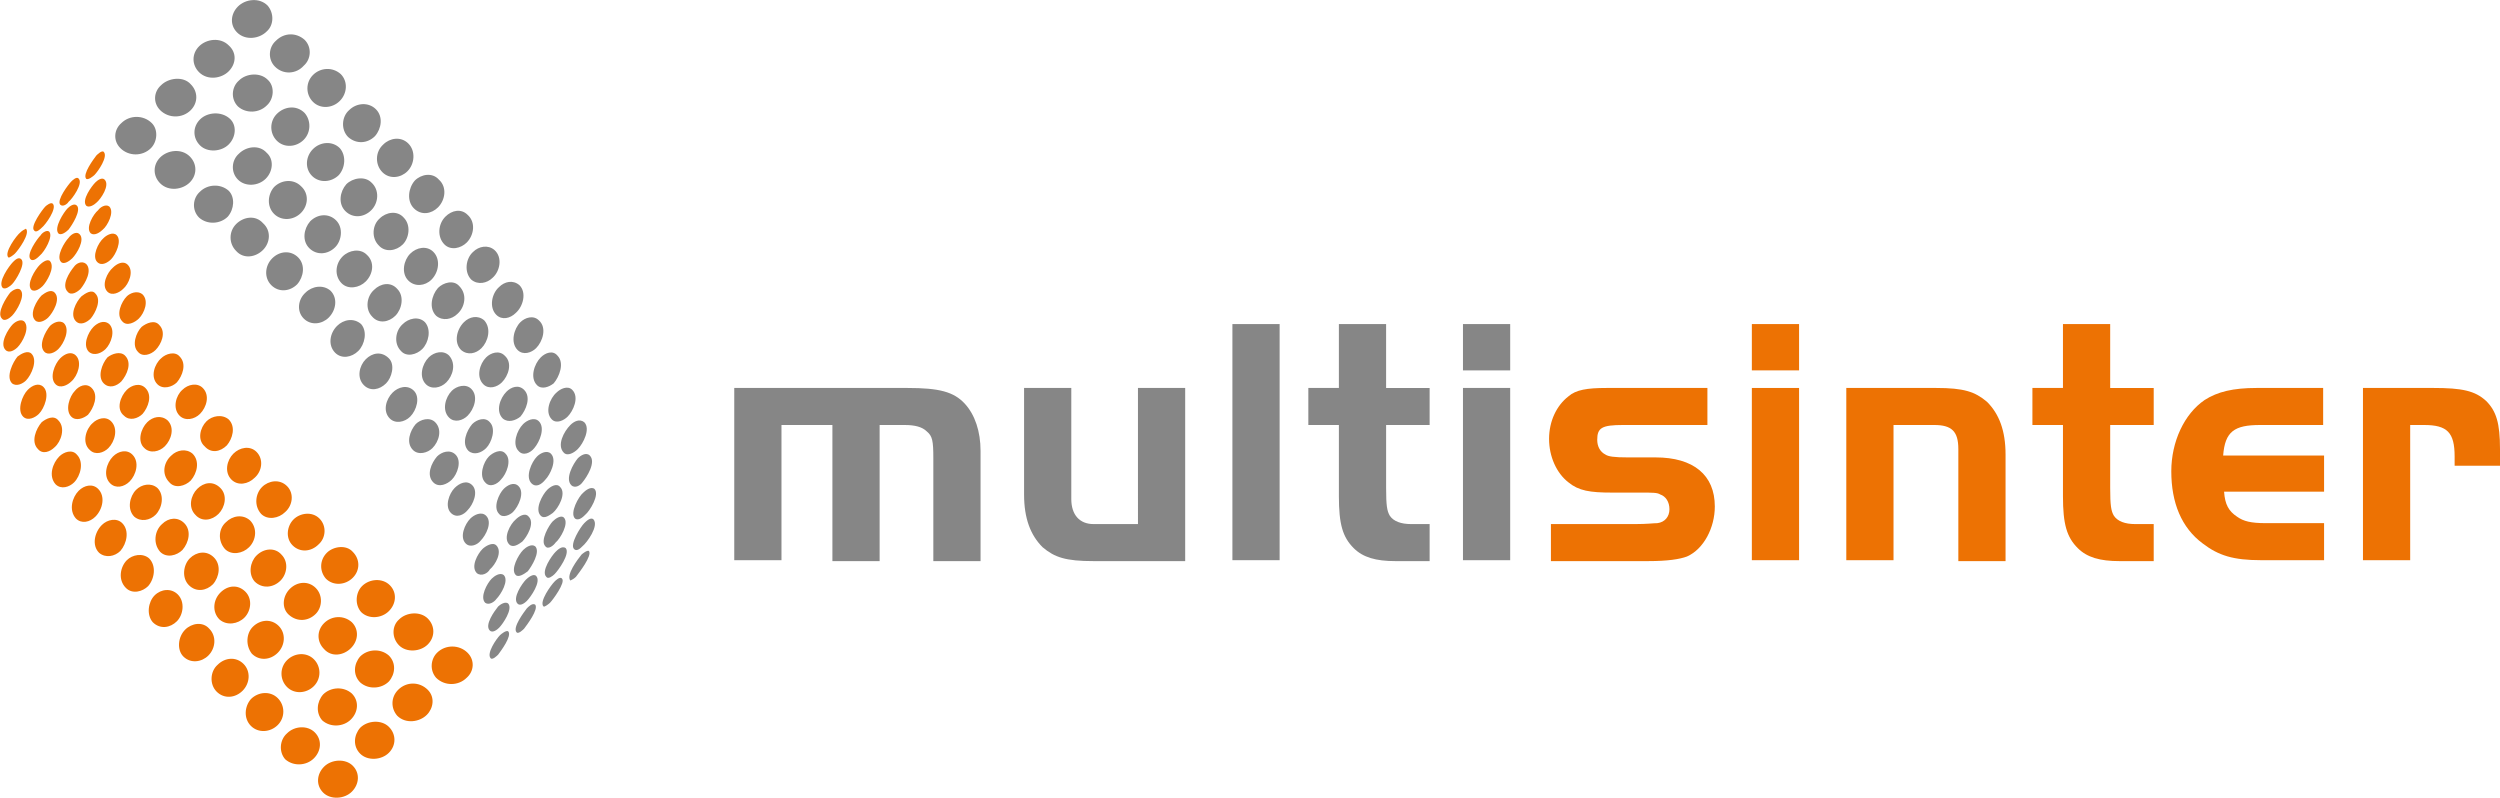 <?xml version="1.0" encoding="utf-8"?>
<!-- Generator: Adobe Illustrator 24.2.1, SVG Export Plug-In . SVG Version: 6.00 Build 0)  -->
<svg version="1.1" id="Camada_1" xmlns="http://www.w3.org/2000/svg" xmlns:xlink="http://www.w3.org/1999/xlink" x="0px" y="0px"
	 viewBox="0 0 270 86.2" style="enable-background:new 0 0 270 86.2;" xml:space="preserve">
<style type="text/css">
	.st0{fill-rule:evenodd;clip-rule:evenodd;fill:#ED7203;}
	.st1{fill-rule:evenodd;clip-rule:evenodd;fill:#868686;}
</style>
<g>
	<g>
		<path class="st0" d="M35,82.8c0.8-0.8,2.3-0.9,3.1-0.1c0.8,0.8,0.7,2-0.1,2.8c-0.8,0.8-2.3,0.9-3.1,0.1
			C34.1,84.8,34.2,83.6,35,82.8z M38.9,78.6c0.8-0.8,2.3-0.9,3.1-0.1c0.8,0.8,0.8,2,0,2.8c-0.8,0.8-2.3,0.9-3.1,0.1
			C38.1,80.6,38.2,79.4,38.9,78.6z M43,74.5c0.9-0.9,2.3-0.9,3.2,0c0.8,0.8,0.6,2-0.1,2.7c-0.8,0.8-2.3,1-3.2,0.1
			C42.2,76.5,42.2,75.3,43,74.5z M47.2,70.5c0.9-0.9,2.4-0.9,3.3,0c0.8,0.8,0.7,2-0.1,2.7c-0.9,0.9-2.4,0.9-3.3,0
			C46.4,72.4,46.5,71.2,47.2,70.5z M31,79.2c0.8-0.8,2.2-0.9,3-0.1c0.8,0.8,0.7,2-0.1,2.8c-0.8,0.8-2.2,0.9-3.1,0.1
			C30.1,81.2,30.2,79.9,31,79.2z M34.9,75c0.8-0.8,2.2-0.9,3.1-0.1c0.8,0.8,0.7,2-0.1,2.8c-0.8,0.8-2.2,0.9-3.1,0.1
			C34.1,77,34.2,75.8,34.9,75z M38.9,70.9c0.8-0.8,2.2-0.9,3.1-0.1c0.8,0.8,0.7,2,0,2.8c-0.8,0.8-2.2,0.9-3.1,0.1
			C38.1,72.9,38.2,71.7,38.9,70.9z M43.1,66.9c0.8-0.8,2.3-0.9,3.1-0.1c0.8,0.8,0.8,2,0,2.8c-0.8,0.8-2.3,0.9-3.1,0.1
			C42.3,68.9,42.3,67.6,43.1,66.9z M27.1,75.5c0.8-0.8,2.1-0.9,2.9-0.1c0.8,0.8,0.8,2.1,0,2.9c-0.8,0.8-2.1,0.9-2.9,0.1
			C26.3,77.6,26.4,76.3,27.1,75.5z M31,71.3c0.8-0.8,2.1-0.9,2.9-0.1c0.8,0.8,0.8,2.1,0,2.9c-0.8,0.8-2.1,0.9-2.9,0.1
			C30.2,73.4,30.2,72.1,31,71.3z M35,67.3c0.8-0.8,2.1-0.9,3-0.1c0.8,0.8,0.7,2-0.1,2.8c-0.8,0.8-2.1,1-2.9,0.1
			C34.2,69.3,34.2,68.1,35,67.3z M39.1,63.3c0.8-0.8,2.2-0.9,3-0.1c0.8,0.8,0.7,2-0.1,2.8c-0.8,0.8-2.2,0.9-3,0.1
			C38.3,65.3,38.4,64,39.1,63.3z M23.5,71.8c0.8-0.8,2-0.9,2.8-0.1c0.8,0.8,0.7,2.1-0.1,2.9c-0.8,0.8-2,0.9-2.8,0.1
			C22.6,73.9,22.7,72.5,23.5,71.8z M27.3,67.7c0.8-0.8,2-0.9,2.8-0.1c0.8,0.8,0.7,2.1-0.1,2.9c-0.8,0.8-2,0.9-2.8,0.1
			C26.5,69.7,26.6,68.4,27.3,67.7z M31.3,63.6c0.8-0.8,2-0.9,2.8-0.1c0.8,0.8,0.7,2.1,0,2.8c-0.8,0.8-2,0.9-2.9,0.1
			C30.4,65.7,30.5,64.4,31.3,63.6z M35.3,59.7c0.7-0.7,2.1-0.9,2.8-0.1c0.8,0.8,0.8,2,0,2.8c-0.8,0.8-2.1,0.9-2.9,0.1
			C34.5,61.7,34.5,60.5,35.3,59.7z M20,68c0.7-0.7,1.9-0.9,2.6-0.1c0.8,0.8,0.7,2.1-0.1,2.9c-0.7,0.7-1.9,0.9-2.7,0.1
			C19.1,70.2,19.2,68.8,20,68z M23.8,64c0.8-0.8,1.9-0.9,2.7-0.1c0.8,0.8,0.6,2.1-0.1,2.8c-0.7,0.7-1.9,0.9-2.7,0.2
			C22.9,66.1,23,64.8,23.8,64z M27.7,60c0.8-0.8,2-0.9,2.7-0.1c0.8,0.8,0.6,2.1-0.1,2.8c-0.8,0.8-2,0.9-2.8,0.1
			C26.8,62,27,60.7,27.7,60z M31.7,56.1c0.7-0.7,2-0.9,2.8-0.1c0.8,0.8,0.7,2.1-0.1,2.8c-0.8,0.8-2,0.9-2.8,0.1
			C30.8,58.1,31,56.8,31.7,56.1z M16.7,64.3c0.7-0.7,1.8-0.8,2.5-0.1c0.8,0.8,0.6,2.2-0.1,2.9c-0.7,0.7-1.8,0.9-2.6,0.1
			C15.8,66.4,16,65,16.7,64.3z M20.5,60.3c0.7-0.7,1.8-0.9,2.6-0.1c0.8,0.8,0.6,2.1-0.1,2.9c-0.7,0.7-1.8,0.9-2.6,0.1
			C19.6,62.4,19.8,61,20.5,60.3z M24.4,56.4c0.7-0.7,1.8-0.9,2.6-0.2c0.8,0.8,0.7,2.1-0.1,2.9c-0.7,0.7-1.9,0.9-2.6,0.2
			C23.5,58.4,23.6,57.1,24.4,56.4z M28.3,52.6c0.7-0.7,1.9-0.9,2.7-0.1c0.8,0.8,0.6,2.1-0.2,2.8c-0.7,0.7-1.9,0.9-2.6,0.2
			C27.4,54.6,27.6,53.3,28.3,52.6z M13.7,60.5c0.6-0.6,1.7-0.8,2.4-0.2c0.8,0.8,0.6,2.2-0.1,3c-0.6,0.6-1.7,0.9-2.4,0.2
			C12.7,62.6,13,61.2,13.7,60.5z M17.5,56.6c0.7-0.7,1.7-0.8,2.4-0.1c0.8,0.8,0.5,2.1-0.2,2.9c-0.6,0.6-1.7,0.9-2.4,0.2
			C16.5,58.7,16.7,57.3,17.5,56.6z M21.3,52.8c0.7-0.7,1.7-0.9,2.5-0.1c0.8,0.8,0.5,2.1-0.2,2.8c-0.7,0.7-1.8,0.9-2.5,0.1
			C20.3,54.8,20.6,53.5,21.3,52.8z M25.2,49c0.7-0.7,1.8-0.9,2.5-0.2c0.8,0.8,0.6,2.1-0.2,2.8c-0.7,0.7-1.8,0.9-2.5,0.2
			C24.2,51,24.5,49.7,25.2,49z M11,56.7c0.6-0.6,1.6-0.8,2.2-0.2c0.8,0.8,0.5,2.2-0.2,3c-0.6,0.6-1.6,0.8-2.3,0.2
			C9.9,58.9,10.2,57.5,11,56.7z M14.7,52.9c0.6-0.6,1.6-0.8,2.3-0.2c0.8,0.8,0.5,2.2-0.2,2.9c-0.6,0.6-1.6,0.8-2.3,0.2
			C13.7,55,14,53.6,14.7,52.9z M18.5,49.2c0.6-0.6,1.6-0.8,2.3-0.2c0.8,0.8,0.5,2.1-0.2,2.9c-0.6,0.6-1.7,0.9-2.3,0.2
			C17.4,51.2,17.7,49.9,18.5,49.2z M22.3,45.5c0.6-0.6,1.7-0.8,2.4-0.2c0.8,0.8,0.4,2.1-0.2,2.8c-0.7,0.7-1.7,0.9-2.4,0.1
			C21.3,47.5,21.6,46.2,22.3,45.5z M8.5,53c0.6-0.6,1.5-0.8,2.1-0.2c0.8,0.8,0.5,2.2-0.3,3c-0.6,0.6-1.5,0.8-2.1,0.2
			C7.4,55.1,7.8,53.7,8.5,53z M12.2,49.3c0.6-0.6,1.5-0.8,2.1-0.2c0.8,0.8,0.4,2.2-0.3,2.9c-0.6,0.6-1.5,0.8-2.1,0.2
			C11.1,51.4,11.5,50,12.2,49.3z M15.9,45.6c0.6-0.6,1.5-0.8,2.2-0.2c0.8,0.8,0.4,2.1-0.3,2.8c-0.6,0.6-1.6,0.8-2.2,0.2
			C14.8,47.7,15.2,46.3,15.9,45.6z M19.7,42.1c0.6-0.6,1.6-0.8,2.2-0.2c0.8,0.8,0.4,2.1-0.3,2.8c-0.6,0.6-1.6,0.8-2.2,0.2
			C18.6,44.1,19,42.7,19.7,42.1z M6.4,49.3c0.5-0.5,1.4-0.8,1.9-0.2c0.8,0.8,0.4,2.3-0.3,3c-0.5,0.5-1.4,0.8-2,0.2
			C5.2,51.4,5.7,50,6.4,49.3z M10,45.7c0.5-0.5,1.4-0.8,2-0.2c0.8,0.8,0.4,2.2-0.3,2.9c-0.5,0.5-1.4,0.8-2,0.2
			C8.8,47.8,9.3,46.3,10,45.7z M13.7,42.1c0.5-0.5,1.4-0.8,2-0.2c0.8,0.8,0.3,2.1-0.3,2.8c-0.5,0.5-1.4,0.8-2,0.2
			C12.5,44.2,13,42.8,13.7,42.1z M17.4,38.7c0.5-0.5,1.5-0.8,2-0.2c0.8,0.8,0.3,2.1-0.3,2.8c-0.5,0.5-1.5,0.8-2.1,0.2
			C16.2,40.7,16.7,39.3,17.4,38.7z M6.3,45.4c0.8,0.8,0.3,2.3-0.4,2.9c-0.5,0.5-1.3,0.8-1.8,0.2c-0.8-0.8-0.2-2.2,0.4-2.9
			C5,45.2,5.8,44.8,6.3,45.4z M9.9,41.9c0.8,0.8,0.2,2.2-0.4,2.9C9,45.2,8.2,45.5,7.7,45c-0.7-0.7-0.2-2.2,0.4-2.8
			C8.5,41.7,9.3,41.3,9.9,41.9z M13.5,38.4c0.8,0.8,0.2,2.1-0.4,2.8c-0.5,0.5-1.3,0.8-1.9,0.2c-0.7-0.7-0.2-2.1,0.4-2.8
			C12.1,38.2,13,37.9,13.5,38.4z M17.2,35.1c0.8,0.8,0.2,2.1-0.4,2.7c-0.5,0.5-1.4,0.8-1.9,0.2c-0.7-0.7-0.2-2.1,0.4-2.7
			C15.8,34.9,16.7,34.5,17.2,35.1z M4.7,41.8c0.7,0.7,0.1,2.3-0.5,2.9c-0.4,0.4-1.2,0.8-1.7,0.3c-0.7-0.7-0.1-2.3,0.5-2.9
			C3.5,41.6,4.2,41.3,4.7,41.8z M8.2,38.4c0.7,0.7,0.2,2.2-0.5,2.8C7.3,41.6,6.5,42,6,41.5c-0.7-0.7-0.1-2.2,0.5-2.8
			C7,38.2,7.7,37.9,8.2,38.4z M11.8,35c0.7,0.7,0.2,2.1-0.4,2.7c-0.4,0.4-1.2,0.8-1.8,0.3c-0.7-0.7-0.1-2.1,0.5-2.7
			C10.5,34.9,11.2,34.5,11.8,35z M15.4,31.8c0.7,0.7,0.2,2-0.4,2.6c-0.4,0.4-1.3,0.9-1.8,0.3c-0.7-0.7-0.1-2.1,0.5-2.7
			C14,31.7,14.8,31.3,15.4,31.8z M3.4,38.2c0.7,0.7,0,2.3-0.6,2.9c-0.3,0.3-1,0.7-1.5,0.3c-0.7-0.7,0.1-2.3,0.6-2.9
			C2.3,38.2,3,37.8,3.4,38.2z M6.9,34.9c0.7,0.7,0,2.2-0.6,2.8c-0.4,0.4-1.1,0.7-1.5,0.3c-0.7-0.7,0.1-2.2,0.6-2.8
			C5.7,34.9,6.4,34.5,6.9,34.9z M10.3,31.7c0.7,0.7,0,2.1-0.5,2.7c-0.4,0.4-1.1,0.8-1.6,0.3c-0.7-0.7,0-2.1,0.6-2.7
			C9.2,31.7,9.9,31.2,10.3,31.7z M13.8,28.6c0.7,0.7,0.1,2.1-0.5,2.6c-0.4,0.4-1.2,0.8-1.7,0.3c-0.7-0.7,0-2.1,0.6-2.6
			C12.6,28.5,13.3,28.1,13.8,28.6z M2.6,34.7c0.7,0.7-0.2,2.3-0.7,2.8c-0.3,0.3-0.9,0.7-1.3,0.3c-0.7-0.7,0.3-2.3,0.8-2.8
			C1.6,34.8,2.2,34.4,2.6,34.7z M2.2,31.3c0.6,0.6-0.4,2.3-0.9,2.8c-0.2,0.2-0.8,0.7-1.1,0.3c-0.6-0.6,0.5-2.3,0.9-2.8
			C1.3,31.4,1.9,31,2.2,31.3z M1.4,28.3c0.2-0.2,0.6-0.6,0.9-0.3c0.5,0.5-0.6,2.3-1,2.7c-0.2,0.2-0.7,0.6-1,0.4
			C-0.3,30.5,1,28.7,1.4,28.3z M2.2,25.1c0.2-0.2,0.4-0.3,0.6-0.4C3.3,25.2,2,27,1.6,27.4c-0.1,0.1-0.6,0.5-0.7,0.4
			C0.4,27.3,1.8,25.4,2.2,25.1z M5.9,31.6c0.7,0.7-0.2,2.2-0.7,2.7c-0.3,0.3-1,0.7-1.4,0.3c-0.7-0.7,0.2-2.2,0.7-2.7
			C4.9,31.6,5.5,31.2,5.9,31.6z M5.4,28.2C6,28.9,5,30.5,4.6,30.9c-0.2,0.2-0.8,0.7-1.2,0.4c-0.6-0.6,0.4-2.2,0.9-2.7
			C4.5,28.4,5.1,27.9,5.4,28.2z M4.4,25.4C4.5,25.2,5,24.8,5.3,25c0.5,0.5-0.5,2.2-1,2.6c-0.2,0.2-0.7,0.7-1,0.4
			C2.8,27.5,4,25.8,4.4,25.4z M4.9,22.3C5,22.2,5.5,21.8,5.7,22c0.5,0.5-0.8,2.3-1.2,2.6c-0.1,0.1-0.6,0.6-0.8,0.3
			C3.2,24.5,4.6,22.6,4.9,22.3z M9.3,28.5c0.7,0.7-0.1,2.1-0.6,2.7c-0.3,0.3-1,0.8-1.4,0.3c-0.7-0.7,0.2-2.1,0.7-2.7
			C8.2,28.5,8.8,28.1,9.3,28.5z M8.6,25.3c0.6,0.6-0.3,2.1-0.8,2.6c-0.3,0.3-0.9,0.7-1.2,0.4c-0.6-0.6,0.4-2.2,0.8-2.6
			C7.6,25.4,8.2,24.9,8.6,25.3z M7.3,22.5c0.2-0.2,0.7-0.6,1-0.3c0.5,0.5-0.5,2.1-0.9,2.6c-0.2,0.2-0.8,0.7-1.1,0.4
			C5.8,24.6,6.9,22.9,7.3,22.5z M7.7,19.6c0.1-0.1,0.6-0.6,0.8-0.3c0.5,0.5-0.7,2.2-1.1,2.5c-0.1,0.2-0.6,0.6-0.9,0.3
			C6.1,21.6,7.4,19.9,7.7,19.6z M12.6,25.4c0.6,0.6-0.1,2.1-0.6,2.6c-0.3,0.3-1,0.8-1.5,0.3c-0.6-0.6,0.1-2.1,0.7-2.6
			C11.5,25.4,12.2,25,12.6,25.4z M11.8,22.3c0.6,0.6-0.2,2.1-0.7,2.5c-0.3,0.3-0.9,0.7-1.3,0.4c-0.6-0.6,0.3-2.1,0.8-2.5
			C10.8,22.4,11.4,22,11.8,22.3z M10.3,19.7c0.2-0.2,0.7-0.6,1-0.3c0.6,0.6-0.4,2.1-0.9,2.5c-0.2,0.2-0.8,0.6-1.1,0.3
			C8.8,21.6,9.9,20.1,10.3,19.7z M10.4,16.8c0.1-0.1,0.6-0.6,0.8-0.4c0.5,0.5-0.6,2.1-1,2.5c-0.1,0.1-0.7,0.6-0.9,0.4
			C8.9,18.8,10.1,17.2,10.4,16.8z"/>
		<path class="st1" d="M28.8,3.4c-0.8,0.8-2.3,1-3.2,0.1c-0.8-0.8-0.7-2,0.1-2.8c0.8-0.8,2.3-1,3.2-0.1C29.6,1.4,29.6,2.7,28.8,3.4z
			 M24.7,7.7c-0.8,0.8-2.3,1-3.2,0.1c-0.8-0.8-0.8-2,0-2.8c0.8-0.8,2.3-1,3.2-0.1C25.6,5.7,25.5,6.9,24.7,7.7z M20.6,11.9
			c-0.9,0.9-2.4,0.9-3.3,0c-0.8-0.8-0.7-2,0.1-2.7c0.8-0.8,2.4-1,3.2-0.1C21.4,9.9,21.4,11.1,20.6,11.9z M16.3,16
			c-0.9,0.9-2.4,0.9-3.3,0c-0.8-0.8-0.7-2,0.1-2.7c0.9-0.9,2.4-0.9,3.3,0C17.1,14,17,15.3,16.3,16z M32.8,7.1
			C32,8,30.6,8.1,29.7,7.2c-0.8-0.8-0.7-2.1,0.1-2.8c0.9-0.9,2.2-0.9,3.1-0.1C33.7,5.1,33.6,6.4,32.8,7.1z M28.8,11.4
			c-0.8,0.8-2.2,0.9-3.1,0.1c-0.8-0.8-0.7-2.1,0.1-2.8c0.8-0.8,2.3-0.9,3.1-0.1C29.7,9.3,29.6,10.7,28.8,11.4z M24.7,15.6
			c-0.8,0.8-2.3,0.9-3.1,0.1c-0.8-0.8-0.8-2,0-2.8c0.8-0.8,2.3-0.9,3.2-0.1C25.6,13.5,25.5,14.8,24.7,15.6z M20.5,19.7
			c-0.8,0.8-2.3,1-3.2,0.1c-0.8-0.8-0.8-2,0-2.8c0.8-0.8,2.3-1,3.2-0.1C21.3,17.7,21.3,18.9,20.5,19.7z M36.7,10.9
			c-0.8,0.8-2.1,0.9-2.9,0.1c-0.8-0.8-0.8-2.1,0-2.9c0.8-0.8,2.1-0.9,3-0.1C37.6,8.8,37.5,10.1,36.7,10.9z M32.8,15.1
			c-0.8,0.8-2.1,0.9-2.9,0.1c-0.8-0.8-0.8-2.1,0-2.9c0.8-0.8,2.1-1,3-0.1C33.6,13,33.6,14.3,32.8,15.1z M28.7,19.3
			c-0.8,0.8-2.2,0.9-3,0.1c-0.8-0.8-0.7-2.1,0.1-2.8c0.8-0.8,2.2-1,3-0.1C29.6,17.2,29.5,18.5,28.7,19.3z M24.6,23.4
			c-0.8,0.8-2.2,0.9-3.1,0.1c-0.8-0.8-0.7-2.1,0.1-2.8c0.8-0.8,2.2-0.9,3.1-0.1C25.4,21.3,25.3,22.6,24.6,23.4z M40.5,14.7
			c-0.8,0.8-2,0.9-2.9,0.1c-0.8-0.8-0.7-2.2,0.1-2.9c0.8-0.8,2.1-0.9,2.9-0.1C41.4,12.6,41.2,13.9,40.5,14.7z M36.6,18.9
			c-0.8,0.8-2.1,0.9-2.9,0.1c-0.8-0.8-0.7-2.1,0.1-2.9c0.8-0.8,2.1-0.9,2.9-0.1C37.4,16.8,37.3,18.1,36.6,18.9z M32.5,23
			c-0.8,0.8-2.1,0.9-2.9,0.1c-0.8-0.8-0.7-2.1,0-2.9c0.8-0.8,2.1-0.9,2.9-0.1C33.4,20.9,33.3,22.2,32.5,23z M28.4,27
			c-0.8,0.8-2.1,1-2.9,0.1c-0.8-0.8-0.8-2.1,0-2.9c0.8-0.8,2.1-1,2.9-0.1C29.3,24.9,29.2,26.2,28.4,27z M44,18.5
			c-0.7,0.7-1.9,0.9-2.7,0.1c-0.8-0.8-0.8-2.2,0.1-3c0.7-0.7,1.9-0.9,2.7-0.1C44.9,16.3,44.8,17.7,44,18.5z M40.1,22.7
			c-0.8,0.8-2,0.9-2.8,0.1c-0.8-0.8-0.6-2.1,0.1-2.9c0.7-0.7,2-0.9,2.7-0.2C41,20.5,40.9,21.9,40.1,22.7z M36.2,26.7
			c-0.8,0.8-2,0.9-2.8,0.1c-0.8-0.8-0.6-2.1,0.1-2.9c0.8-0.8,2-0.9,2.8-0.1C37.1,24.6,36.9,26,36.2,26.7z M32.1,30.7
			c-0.8,0.8-2,0.9-2.8,0.1c-0.8-0.8-0.7-2.1,0.1-2.9c0.8-0.8,2-0.9,2.8-0.1C33,28.6,32.8,29.9,32.1,30.7z M47.3,22.4
			c-0.7,0.7-1.8,0.9-2.6,0.1c-0.8-0.8-0.6-2.2,0.1-3c0.7-0.7,1.9-0.9,2.6-0.1C48.3,20.2,48.1,21.6,47.3,22.4z M43.5,26.4
			c-0.7,0.7-1.9,0.9-2.6,0.1c-0.8-0.8-0.7-2.2,0.1-2.9c0.7-0.7,1.9-0.9,2.6-0.1C44.4,24.3,44.2,25.7,43.5,26.4z M39.5,30.4
			c-0.7,0.7-1.9,0.9-2.6,0.2c-0.8-0.8-0.7-2.1,0.1-2.9c0.7-0.7,1.9-0.9,2.6-0.2C40.5,28.3,40.3,29.6,39.5,30.4z M35.5,34.3
			c-0.7,0.7-1.9,0.9-2.7,0.1c-0.8-0.8-0.6-2.1,0.2-2.8c0.7-0.7,1.9-0.9,2.7-0.2C36.5,32.2,36.3,33.5,35.5,34.3z M50.4,26.2
			c-0.6,0.6-1.7,0.9-2.4,0.2c-0.8-0.8-0.7-2.2,0.1-3c0.7-0.7,1.7-0.9,2.4-0.2C51.4,24,51.2,25.4,50.4,26.2z M46.6,30.2
			c-0.7,0.7-1.8,0.8-2.5,0.1c-0.8-0.8-0.5-2.2,0.2-2.9c0.7-0.7,1.8-0.9,2.5-0.2C47.6,28,47.4,29.4,46.6,30.2z M42.7,34.1
			c-0.7,0.7-1.8,0.9-2.5,0.1c-0.8-0.8-0.6-2.2,0.2-2.9c0.7-0.7,1.8-0.9,2.5-0.1C43.7,32,43.4,33.4,42.7,34.1z M38.7,37.9
			c-0.7,0.7-1.8,0.9-2.5,0.2c-0.8-0.8-0.6-2.1,0.2-2.9c0.7-0.7,1.8-0.9,2.6-0.2C39.7,35.8,39.4,37.2,38.7,37.9z M53.2,30
			c-0.6,0.6-1.6,0.8-2.3,0.2c-0.8-0.8-0.6-2.3,0.2-3c0.6-0.6,1.6-0.8,2.3-0.2C54.3,27.8,54,29.3,53.2,30z M49.4,33.9
			c-0.6,0.6-1.6,0.8-2.3,0.2c-0.8-0.8-0.5-2.2,0.2-3c0.6-0.6,1.7-0.9,2.3-0.2C50.5,31.8,50.2,33.2,49.4,33.9z M45.6,37.7
			c-0.6,0.6-1.7,0.9-2.3,0.2c-0.8-0.8-0.6-2.2,0.2-2.9c0.6-0.6,1.7-0.9,2.4-0.2C46.6,35.6,46.3,37,45.6,37.7z M41.7,41.4
			c-0.7,0.7-1.7,0.9-2.4,0.2c-0.8-0.8-0.5-2.1,0.2-2.8c0.7-0.7,1.7-0.9,2.5-0.1C42.7,39.4,42.3,40.8,41.7,41.4z M55.7,33.8
			c-0.6,0.6-1.5,0.8-2.1,0.2c-0.8-0.8-0.5-2.3,0.3-3c0.6-0.6,1.5-0.8,2.2-0.2C56.9,31.6,56.5,33.1,55.7,33.8z M52,37.6
			c-0.6,0.6-1.5,0.8-2.2,0.2c-0.8-0.8-0.5-2.2,0.3-3c0.6-0.6,1.5-0.8,2.2-0.2C53.1,35.5,52.7,36.9,52,37.6z M48.2,41.3
			c-0.6,0.6-1.6,0.8-2.2,0.2c-0.8-0.8-0.4-2.2,0.3-2.9c0.6-0.6,1.6-0.8,2.2-0.2C49.3,39.3,48.9,40.6,48.2,41.3z M44.3,45
			c-0.6,0.6-1.6,0.8-2.2,0.2c-0.8-0.8-0.4-2.1,0.3-2.8c0.6-0.6,1.6-0.9,2.3-0.2C45.4,42.9,45,44.3,44.3,45z M57.9,37.6
			c-0.5,0.5-1.4,0.8-2,0.2c-0.8-0.8-0.4-2.3,0.3-3c0.5-0.5,1.4-0.8,2-0.2C59.1,35.4,58.6,36.9,57.9,37.6z M54.2,41.3
			c-0.5,0.5-1.4,0.8-2,0.2c-0.8-0.8-0.4-2.2,0.3-2.9c0.5-0.5,1.4-0.8,2-0.2C55.4,39.2,54.9,40.6,54.2,41.3z M50.5,44.9
			c-0.5,0.5-1.4,0.8-2,0.2c-0.8-0.8-0.4-2.2,0.3-2.9c0.5-0.5,1.5-0.8,2.1-0.2C51.7,42.8,51.2,44.2,50.5,44.9z M46.7,48.4
			c-0.5,0.5-1.5,0.8-2.1,0.2c-0.8-0.8-0.3-2.1,0.3-2.8c0.5-0.5,1.5-0.8,2.1-0.2C47.8,46.4,47.4,47.7,46.7,48.4z M58,41.6
			c-0.8-0.8-0.3-2.3,0.4-3c0.5-0.5,1.3-0.8,1.8-0.2c0.8,0.8,0.2,2.3-0.4,3C59.3,41.8,58.5,42.1,58,41.6z M54.3,45.2
			c-0.8-0.8-0.3-2.2,0.4-2.9c0.5-0.5,1.3-0.8,1.9-0.2c0.8,0.8,0.2,2.2-0.4,2.9C55.7,45.4,54.9,45.7,54.3,45.2z M50.6,48.7
			c-0.8-0.8-0.2-2.2,0.4-2.9c0.5-0.5,1.4-0.8,1.9-0.2c0.7,0.7,0.2,2.2-0.4,2.8C52,48.9,51.2,49.2,50.6,48.7z M46.8,52.1
			c-0.8-0.8-0.2-2.1,0.4-2.8c0.5-0.5,1.4-0.8,2-0.2c0.7,0.7,0.2,2.1-0.4,2.7C48.3,52.3,47.4,52.7,46.8,52.1z M59.6,45.3
			c-0.8-0.8-0.2-2.3,0.5-2.9c0.4-0.4,1.2-0.8,1.7-0.3c0.8,0.8,0.1,2.3-0.5,2.9C60.9,45.4,60.1,45.8,59.6,45.3z M56,48.7
			c-0.7-0.7-0.2-2.2,0.5-2.9c0.4-0.4,1.2-0.8,1.7-0.3c0.7,0.7,0.1,2.2-0.5,2.9C57.3,48.9,56.5,49.3,56,48.7z M52.4,52.1
			c-0.7-0.7-0.2-2.2,0.4-2.8c0.4-0.4,1.3-0.9,1.8-0.3c0.7,0.7,0.1,2.2-0.5,2.8C53.7,52.3,52.9,52.7,52.4,52.1z M48.7,55.4
			c-0.7-0.7-0.2-2.1,0.4-2.7c0.5-0.5,1.3-0.9,1.9-0.3c0.7,0.7,0.1,2.1-0.5,2.7C50.1,55.6,49.3,56,48.7,55.4z M60.9,48.9
			c-0.8-0.8,0-2.3,0.7-3c0.4-0.4,1-0.7,1.5-0.3c0.7,0.7-0.1,2.3-0.7,2.9C62,48.9,61.3,49.3,60.9,48.9z M57.4,52.2
			c-0.7-0.7,0-2.3,0.6-2.9c0.4-0.4,1.1-0.7,1.5-0.3c0.7,0.7-0.1,2.3-0.6,2.8C58.5,52.3,57.9,52.7,57.4,52.2z M53.9,55.5
			c-0.7-0.7,0-2.2,0.5-2.7c0.4-0.4,1.1-0.8,1.6-0.3c0.7,0.7,0,2.2-0.6,2.8C55.1,55.6,54.3,56,53.9,55.5z M50.3,58.7
			c-0.7-0.7-0.1-2.1,0.5-2.7c0.4-0.4,1.2-0.8,1.7-0.3c0.7,0.7,0,2.1-0.6,2.7C51.6,58.8,50.8,59.2,50.3,58.7z M61.7,52.4
			c-0.7-0.7,0.2-2.3,0.7-2.9c0.3-0.3,0.9-0.7,1.3-0.3c0.7,0.7-0.3,2.3-0.8,2.9C62.7,52.4,62.1,52.8,61.7,52.4z M62.1,56
			c-0.6-0.6,0.4-2.4,0.9-2.8c0.2-0.2,0.8-0.7,1.2-0.4c0.6,0.6-0.5,2.4-1,2.8C63,55.8,62.5,56.3,62.1,56z M62.9,59
			c-0.2,0.2-0.6,0.6-0.9,0.3c-0.5-0.5,0.7-2.4,1.1-2.8c0.2-0.2,0.7-0.7,1-0.4C64.7,56.8,63.4,58.6,62.9,59z M62.2,62.3
			c-0.2,0.2-0.4,0.3-0.6,0.4c-0.5-0.6,0.8-2.3,1.2-2.8c0.1-0.1,0.6-0.5,0.8-0.4C64,60,62.5,61.9,62.2,62.3z M58.4,55.7
			c-0.7-0.7,0.2-2.3,0.7-2.8c0.3-0.3,1-0.8,1.4-0.3c0.7,0.7-0.2,2.3-0.8,2.8C59.4,55.6,58.8,56.1,58.4,55.7z M58.9,59
			c-0.6-0.6,0.4-2.3,0.8-2.7c0.3-0.3,0.9-0.7,1.2-0.4c0.6,0.6-0.4,2.3-0.9,2.7C59.8,58.9,59.2,59.4,58.9,59z M59.9,62
			c-0.2,0.2-0.7,0.6-0.9,0.3c-0.6-0.6,0.6-2.3,1-2.7c0.2-0.2,0.7-0.7,1.1-0.4C61.6,59.8,60.3,61.6,59.9,62z M59.4,65.1
			c-0.1,0.1-0.6,0.5-0.7,0.4c-0.5-0.5,0.8-2.3,1.2-2.7c0.1-0.1,0.6-0.6,0.8-0.3C61.1,62.9,59.7,64.8,59.4,65.1z M55,58.8
			c-0.7-0.7,0.1-2.2,0.7-2.7c0.3-0.3,1-0.8,1.4-0.3c0.7,0.7-0.2,2.2-0.7,2.7C56,58.8,55.4,59.2,55,58.8z M55.7,62.1
			c-0.6-0.6,0.3-2.2,0.8-2.7c0.3-0.3,0.9-0.7,1.3-0.4c0.6,0.6-0.4,2.2-0.8,2.7C56.6,62,56,62.4,55.7,62.1z M56.9,64.9
			c-0.2,0.2-0.7,0.6-1,0.3c-0.6-0.6,0.5-2.2,0.9-2.6c0.2-0.2,0.8-0.7,1.1-0.4C58.5,62.8,57.3,64.5,56.9,64.9z M56.6,67.9
			c-0.1,0.1-0.6,0.6-0.8,0.4c-0.5-0.5,0.8-2.2,1.1-2.6c0.2-0.2,0.6-0.6,0.9-0.4C58.2,65.8,56.9,67.5,56.6,67.9z M51.5,61.9
			c-0.7-0.7,0.1-2.1,0.6-2.6c0.3-0.3,1.1-0.8,1.5-0.4c0.7,0.7-0.1,2.1-0.7,2.6C52.7,61.9,52,62.3,51.5,61.9z M52.4,65.1
			c-0.6-0.6,0.2-2.1,0.7-2.6c0.3-0.3,0.9-0.7,1.3-0.4c0.6,0.6-0.3,2.1-0.8,2.6C53.4,65,52.8,65.4,52.4,65.1z M53.9,67.8
			c-0.2,0.2-0.7,0.6-1,0.3c-0.6-0.6,0.5-2.1,0.9-2.6c0.2-0.2,0.8-0.6,1.1-0.3C55.4,65.8,54.3,67.4,53.9,67.8z M53.8,70.7
			c-0.1,0.1-0.6,0.6-0.8,0.4c-0.5-0.5,0.6-2.1,1-2.5c0.1-0.1,0.7-0.6,0.9-0.4C55.3,68.7,54.1,70.3,53.8,70.7z"/>
	</g>
	<g>
		<path class="st1" d="M79.3,41.9v18.6h5.1V45.9h5.5v14.7h5.1V45.9h2.7c1.1,0,1.9,0.2,2.4,0.7c0.6,0.5,0.7,1,0.7,2.9v11.1h5.1V48.7
			c0-2.1-0.6-3.9-1.7-5.1c-1.2-1.3-2.8-1.7-6.2-1.7H79.3z"/>
		<path class="st1" d="M122.9,56.6h-4.8c-1.5,0-2.4-1-2.4-2.7v-12h-5.1v11.5c0,2.6,0.7,4.4,2,5.7c1.3,1.1,2.5,1.5,5.5,1.5H128V41.9
			h-5.1V56.6z"/>
		<rect x="133.1" y="35" class="st1" width="5.1" height="25.5"/>
		<path class="st1" d="M144.6,41.9h-3.3v4h3.3v7.7c0,3,0.4,4.4,1.6,5.6c1,1,2.4,1.4,4.5,1.4h3.7v-4h-2c-1.1,0-1.9-0.3-2.3-0.9
			c-0.3-0.5-0.4-1.1-0.4-3v-6.8h4.7v-4h-4.7V35h-5.1V41.9z"/>
		<path class="st1" d="M158,41.9v18.6h5.1V41.9H158z M158,40h5.1v-5H158V40z"/>
		<path class="st0" d="M184.4,41.9h-10.9c-2.1,0-3.3,0.2-4.1,0.9c-1.3,1-2.1,2.7-2.1,4.6c0,1.9,0.8,3.7,2.1,4.7
			c1.1,0.9,2.3,1.1,4.7,1.1h3.1c1.3,0,1.8,0,2.1,0.2c0.6,0.2,1,0.8,1,1.6c0,0.8-0.5,1.4-1.3,1.5c-0.4,0-1.1,0.1-2.4,0.1h-9.1v4H178
			c2.1,0,3.4-0.2,4.2-0.5c1.8-0.8,3-3.1,3-5.4c0-3.4-2.3-5.3-6.4-5.3h-3c-1.5,0-2.1-0.1-2.4-0.3c-0.6-0.3-0.9-0.9-0.9-1.6
			c0-1.3,0.5-1.6,2.8-1.6h9.1V41.9z"/>
		<path class="st0" d="M189.2,41.9v18.6h5.1V41.9H189.2z M189.2,40h5.1v-5h-5.1V40z"/>
		<path class="st0" d="M199.4,41.9v18.6h5.1V45.9h4.4c1.9,0,2.6,0.7,2.6,2.6v12.1h5.1V49.1c0-2.6-0.7-4.4-2-5.7
			c-1.3-1.1-2.5-1.5-5.5-1.5H199.4z"/>
		<path class="st0" d="M222.8,41.9h-3.3v4h3.3v7.7c0,3,0.4,4.4,1.6,5.6c1,1,2.4,1.4,4.5,1.4h3.7v-4h-2c-1.1,0-1.9-0.3-2.3-0.9
			c-0.3-0.5-0.4-1.1-0.4-3v-6.8h4.7v-4h-4.7V35h-5.1V41.9z"/>
		<path class="st0" d="M250.9,49.2h-10.8c0.2-2.6,1.2-3.3,4-3.3h6.8v-4h-7.2c-2.5,0-4.2,0.4-5.6,1.3c-2.2,1.5-3.6,4.5-3.6,7.7
			c0,3.4,1.1,6.1,3.4,7.8c1.7,1.3,3.3,1.8,6.3,1.8h6.8v-4h-6.3c-1.6,0-2.4-0.2-3.1-0.7c-0.9-0.6-1.3-1.3-1.4-2.7h10.8V49.2z"/>
		<path class="st0" d="M255.2,41.9v18.6h5.1V45.9h1.5c2.5,0,3.3,0.8,3.3,3.4v1h4.9v-1.8c0-2.8-0.4-4.1-1.5-5.2
			c-1.2-1.1-2.6-1.4-5.7-1.4H255.2z"/>
	</g>
</g>
</svg>

